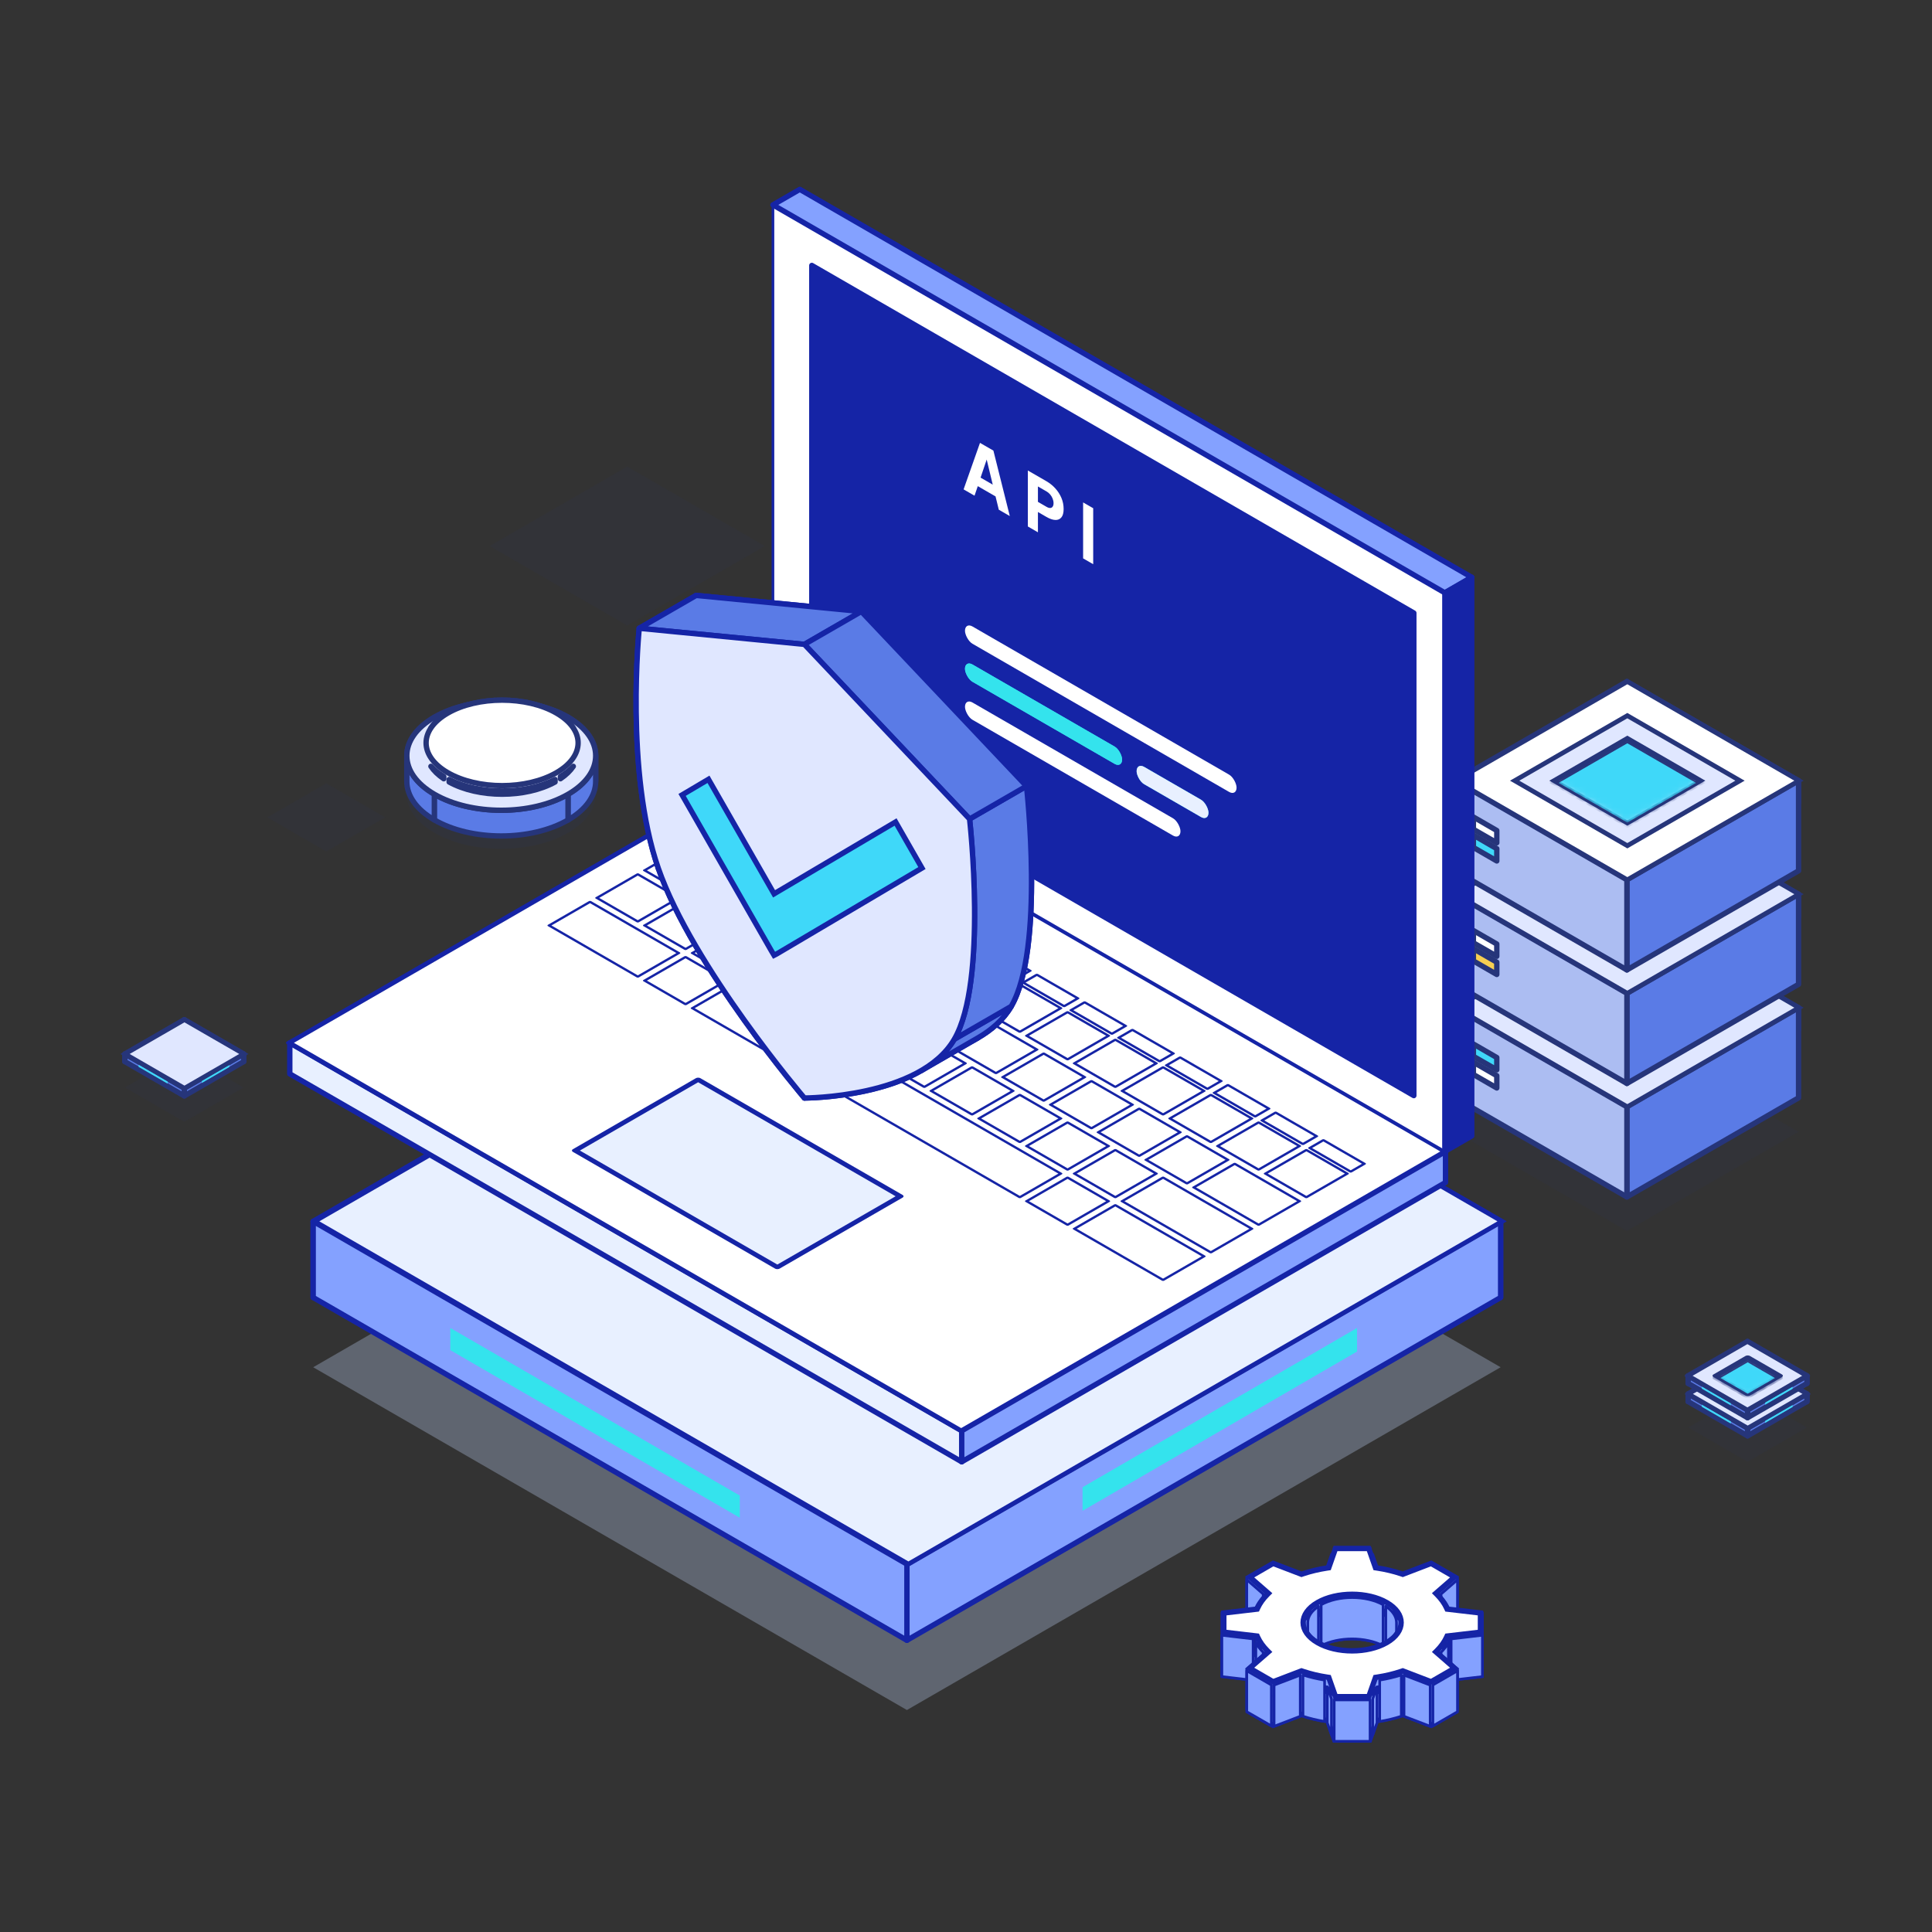 <svg width="360" height="360" viewBox="0 0 360 360" fill="none" xmlns="http://www.w3.org/2000/svg">
<rect x="0" y="0" width="360" height="360" fill="#333333" stroke="none"/>
<path opacity="0.1" d="M110.997 148.004C110.997 150.604 109.28 153.204 105.843 155.188C98.972 159.156 87.831 159.156 80.959 155.188C77.523 153.205 75.806 150.605 75.805 148.006C75.805 145.405 77.523 142.805 80.959 140.821C87.831 136.854 98.972 136.854 105.843 140.821C109.279 142.805 110.997 145.404 110.997 148.004Z" fill="#26357A"/>
<path d="M105.843 133.638C98.972 129.67 87.831 129.67 80.959 133.638V138.427C87.831 134.459 98.972 134.459 105.843 138.427V133.638Z" fill="#5A7BE6" stroke="#26357A" stroke-linejoin="round"/>
<path d="M110.997 140.82C110.997 138.221 109.279 135.621 105.843 133.638V138.427C109.279 140.41 110.997 143.01 110.997 145.609V140.82Z" fill="#5A7BE6" stroke="#26357A" stroke-linejoin="round"/>
<path d="M80.959 133.638C77.523 135.622 75.805 138.222 75.805 140.822L75.805 145.609C75.806 143.01 77.523 140.41 80.959 138.427V133.638Z" fill="#5A7BE6" stroke="#26357A" stroke-linejoin="round"/>
<path d="M105.843 148.005C109.279 146.021 110.997 143.422 110.997 140.822V145.609C110.997 148.21 109.28 150.81 105.843 152.794V148.005Z" fill="#5A7BE6" stroke="#26357A" stroke-linejoin="round"/>
<path d="M75.805 140.823C75.806 143.422 77.524 146.022 80.959 148.005V152.794C77.523 150.81 75.806 148.211 75.805 145.611L75.805 140.823Z" fill="#5A7BE6" stroke="#26357A" stroke-linejoin="round"/>
<path d="M80.959 148.005C87.831 151.972 98.972 151.972 105.843 148.005V152.794C98.972 156.761 87.831 156.761 80.959 152.794V148.005Z" fill="#5A7BE6" stroke="#26357A" stroke-linejoin="round"/>
<path d="M110.997 140.82C110.997 143.42 109.28 146.021 105.843 148.005C98.972 151.972 87.831 151.972 80.959 148.005C77.523 146.021 75.806 143.422 75.805 140.822C75.805 138.222 77.523 135.622 80.959 133.638C87.831 129.67 98.972 129.67 105.843 133.638C109.279 135.621 110.997 138.221 110.997 140.82Z" fill="#E0E7FF" stroke="#26357A"/>
<path d="M93.561 131.057C90.059 131.057 86.534 131.764 83.692 133.199V132.733C86.43 131.227 89.983 130.461 93.561 130.461C97.139 130.461 100.692 131.227 103.429 132.733V133.199C100.588 131.764 97.063 131.057 93.561 131.057Z" fill="#5A7BE6" stroke="#26357A" stroke-linejoin="round"/>
<path d="M106.827 135.653C106.183 134.967 105.381 134.327 104.429 133.751V133.341C105.492 134.057 106.285 134.841 106.827 135.653Z" fill="#5A7BE6" stroke="#26357A" stroke-linejoin="round"/>
<path d="M82.692 133.751C81.74 134.327 80.938 134.967 80.295 135.653C80.836 134.841 81.63 134.057 82.692 133.341V133.751Z" fill="#5A7BE6" stroke="#26357A" stroke-linejoin="round"/>
<path d="M104.429 144.698C105.381 144.122 106.183 143.482 106.827 142.796C106.285 143.608 105.492 144.393 104.429 145.109V144.698Z" fill="#5A7BE6" stroke="#26357A" stroke-linejoin="round"/>
<path d="M82.692 145.109C81.63 144.393 80.836 143.609 80.295 142.797C80.938 143.483 81.74 144.123 82.692 144.698V145.109Z" fill="#5A7BE6" stroke="#26357A" stroke-linejoin="round"/>
<path d="M83.692 145.717V145.251C86.534 146.686 90.059 147.393 93.561 147.393C97.063 147.393 100.588 146.686 103.429 145.251V145.717C100.692 147.223 97.139 147.989 93.561 147.989C89.983 147.989 86.43 147.223 83.692 145.717Z" fill="#5A7BE6" stroke="#26357A" stroke-linejoin="round"/>
<path d="M107.724 138.426C107.724 140.351 106.452 142.379 103.679 143.98C100.91 145.579 97.249 146.393 93.561 146.393C89.873 146.393 86.212 145.579 83.442 143.98C80.671 142.38 79.398 140.352 79.397 138.428C79.397 136.502 80.67 134.474 83.442 132.874C86.212 131.275 89.873 130.461 93.561 130.461C97.249 130.461 100.91 131.275 103.679 132.874C106.451 134.474 107.724 136.501 107.724 138.426Z" fill="white" stroke="#26357A"/>
<path opacity="0.07" d="M303.148 192.436L335.136 210.903L303.148 229.371L271.161 210.903L303.148 192.436Z" fill="#26357A"/>
<path d="M335.136 187.77L303.148 169.302V173.406L335.136 191.873V187.77Z" fill="#5A7BE6" stroke="#26357A" stroke-linejoin="round"/>
<path d="M303.148 169.302L271.161 187.77V191.873L303.148 173.406V169.302Z" fill="#5A7BE6" stroke="#26357A" stroke-linejoin="round"/>
<path d="M303.148 206.237L335.136 187.77V204.564L303.148 223.032V206.237Z" fill="#5A7BE6" stroke="#26357A" stroke-linejoin="round"/>
<path d="M271.161 187.77L303.148 206.237V223.032L271.161 204.564V187.77Z" fill="#ACBDF2" stroke="#26357A" stroke-linejoin="round"/>
<path d="M274.545 194.538L278.905 197.055V199.344L274.545 196.827V194.538Z" fill="#3FD8F9" stroke="#26357A" stroke-linejoin="round"/>
<path d="M274.545 197.922L278.905 200.439V202.727L274.545 200.211V197.922Z" fill="white" stroke="#26357A" stroke-linejoin="round"/>
<rect width="36.935" height="36.935" transform="matrix(0.866 0.5 -0.866 0.5 303.229 169.302)" fill="#E0E7FF" stroke="#26357A"/>
<path d="M335.136 166.619L303.148 148.151V152.255L335.136 170.723V166.619Z" fill="#5A7BE6" stroke="#26357A" stroke-linejoin="round"/>
<path d="M303.148 148.151L271.161 166.619V170.723L303.148 152.255V148.151Z" fill="#5A7BE6" stroke="#26357A" stroke-linejoin="round"/>
<path d="M303.148 185.087L335.136 166.619V183.414L303.148 201.881V185.087Z" fill="#5A7BE6" stroke="#26357A" stroke-linejoin="round"/>
<path d="M271.161 166.619L303.148 185.087V201.881L271.161 183.414V166.619Z" fill="#ACBDF2" stroke="#26357A" stroke-linejoin="round"/>
<path d="M274.545 173.388L278.905 175.904V178.193L274.545 175.676V173.388Z" fill="white" stroke="#26357A" stroke-linejoin="round"/>
<path d="M274.545 176.771L278.905 179.288V181.577L274.545 179.06V176.771Z" fill="#F6CF52" stroke="#26357A" stroke-linejoin="round"/>
<rect width="36.935" height="36.935" transform="matrix(0.866 0.5 -0.866 0.5 303.229 148.151)" fill="#E0E7FF" stroke="#26357A"/>
<path d="M335.136 145.468L303.148 127V131.104L335.136 149.572V145.468Z" fill="#5A7BE6" stroke="#26357A" stroke-linejoin="round"/>
<path d="M303.148 127L271.161 145.468V149.572L303.148 131.104V127Z" fill="#5A7BE6" stroke="#26357A" stroke-linejoin="round"/>
<path d="M303.148 163.936L335.136 145.468V162.262L303.148 180.73V163.936Z" fill="#5A7BE6" stroke="#26357A" stroke-linejoin="round"/>
<path d="M271.161 145.468L303.148 163.936V180.73L271.161 162.262V145.468Z" fill="#ACBDF2" stroke="#26357A" stroke-linejoin="round"/>
<path d="M274.545 152.236L278.905 154.753V157.042L274.545 154.525V152.236Z" fill="white" stroke="#26357A" stroke-linejoin="round"/>
<path d="M274.545 155.62L278.905 158.137V160.426L274.545 157.909V155.62Z" fill="#3FD8F9" stroke="#26357A" stroke-linejoin="round"/>
<rect width="36.935" height="36.935" transform="matrix(0.866 0.5 -0.866 0.5 303.229 127)" fill="white" stroke="#26357A"/>
<rect width="24.243" height="24.243" transform="matrix(0.866 0.5 -0.866 0.5 303.229 133.346)" fill="#E0E7FF" stroke="#26357A"/>
<rect width="15.783" height="15.783" transform="matrix(0.866 0.5 -0.866 0.5 303.229 137.575)" fill="#E0E7FF" stroke="#26357A"/>
<mask id="mask0_196_8921" style="mask-type:alpha" maskUnits="userSpaceOnUse" x="288" y="136" width="30" height="18">
<rect width="15.783" height="15.783" transform="matrix(0.866 0.5 -0.866 0.5 303.229 137.152)" fill="#E0E7FF" stroke="#26357A"/>
</mask>
<g mask="url(#mask0_196_8921)">
<rect width="15.783" height="15.783" transform="matrix(0.866 0.5 -0.866 0.5 303.229 137.998)" fill="#3FD8F9" stroke="#26357A"/>
</g>
<path opacity="0.07" d="M34.341 196.251L45.413 202.644L34.341 209.036L23.268 202.644L34.341 196.251Z" fill="#26357A"/>
<path d="M45.413 196.393L34.341 190V191.421L45.413 197.813V196.393Z" fill="#5A7BE6" stroke="#26357A" stroke-linejoin="round"/>
<path d="M34.341 190L23.268 196.393V197.813L34.341 191.421V190Z" fill="#5A7BE6" stroke="#26357A" stroke-linejoin="round"/>
<path d="M34.341 202.785L45.413 196.393V197.813L34.341 204.206V202.785Z" fill="#5A7BE6" stroke="#26357A" stroke-linejoin="round"/>
<path d="M37.617 201.352L42.735 198.382V198.821L37.617 201.791V201.352Z" fill="#3FD8F9"/>
<path d="M23.268 196.393L34.341 202.785V204.206L23.268 197.813V196.393Z" fill="#5A7BE6" stroke="#26357A" stroke-linejoin="round"/>
<path d="M25.825 198.382L31.224 201.507V201.92L25.825 198.795V198.382Z" fill="#3FD8F9"/>
<rect width="12.785" height="12.785" transform="matrix(0.866 0.5 -0.866 0.5 34.368 190)" fill="#E0E7FF" stroke="#26357A"/>
<path opacity="0.07" d="M325.632 259.596L336.704 265.988L325.632 272.381L314.559 265.988L325.632 259.596Z" fill="#26357A"/>
<path d="M336.704 259.737L325.632 253.345V254.765L336.704 261.158V259.737Z" fill="#5A7BE6" stroke="#26357A" stroke-linejoin="round"/>
<path d="M325.632 253.345L314.559 259.737V261.158L325.632 254.765V253.345Z" fill="#5A7BE6" stroke="#26357A" stroke-linejoin="round"/>
<path d="M325.632 266.13L336.704 259.737V261.158L325.632 267.551V266.13Z" fill="#5A7BE6" stroke="#26357A" stroke-linejoin="round"/>
<path d="M328.907 264.697L334.026 261.727V262.166L328.907 265.136V264.697Z" fill="#3FD8F9"/>
<path d="M314.559 259.737L325.632 266.13V267.551L314.559 261.158V259.737Z" fill="#5A7BE6" stroke="#26357A" stroke-linejoin="round"/>
<path d="M317.116 261.727L322.514 264.852V265.265L317.116 262.14V261.727Z" fill="#3FD8F9"/>
<rect width="12.785" height="12.785" transform="matrix(0.866 0.5 -0.866 0.5 325.659 253.345)" fill="#E0E7FF" stroke="#26357A" stroke-linejoin="round"/>
<path d="M336.703 256.353L325.631 249.961V251.381L336.703 257.774V256.353Z" fill="#5A7BE6" stroke="#26357A" stroke-linejoin="round"/>
<path d="M325.631 249.961L314.559 256.353V257.774L325.631 251.381V249.961Z" fill="#5A7BE6" stroke="#26357A" stroke-linejoin="round"/>
<path d="M325.631 262.746L336.703 256.354V257.774L325.631 264.166V262.746Z" fill="#5A7BE6" stroke="#26357A" stroke-linejoin="round"/>
<path d="M328.906 261.312L334.025 258.342V258.781L328.906 261.751V261.312Z" fill="#3FD8F9"/>
<path d="M314.559 256.354L325.631 262.746V264.166L314.559 257.774V256.354Z" fill="#5A7BE6" stroke="#26357A" stroke-linejoin="round"/>
<path d="M317.116 258.342L322.514 261.467V261.88L317.116 258.755V258.342Z" fill="#3FD8F9"/>
<rect width="12.785" height="12.785" transform="matrix(0.866 0.5 -0.866 0.5 325.601 249.961)" fill="#E0E7FF" stroke="#26357A" stroke-linejoin="round"/>
<rect width="6.861" height="6.861" transform="matrix(0.866 0.5 -0.866 0.5 325.659 252.922)" fill="#E0E7FF" stroke="#26357A" stroke-linejoin="round"/>
<mask id="mask1_196_8921" style="mask-type:alpha" maskUnits="userSpaceOnUse" x="319" y="252" width="14" height="9">
<rect width="6.861" height="6.861" transform="matrix(0.866 0.5 -0.866 0.5 325.659 252.922)" fill="#E0E7FF" stroke="#26357A" stroke-linejoin="round"/>
</mask>
<g mask="url(#mask1_196_8921)">
<rect width="6.861" height="6.861" transform="matrix(0.866 0.5 -0.866 0.5 325.659 253.345)" fill="#3FD8F9" stroke="#26357A" stroke-linejoin="round"/>
</g>
<path opacity="0.1" d="M143.417 128.822L152.029 133.794L143.417 138.766L134.805 133.794L143.417 128.822Z" fill="#26357A"/>
<path d="M152.029 128.933L143.417 123.961V125.066L152.029 130.038V128.933Z" fill="#5A7BE6" stroke="#26357A" stroke-linejoin="round"/>
<path d="M143.417 123.961L134.805 128.933V130.038L143.417 125.066V123.961Z" fill="#5A7BE6" stroke="#26357A" stroke-linejoin="round"/>
<path d="M143.417 133.905L152.029 128.933V130.038L143.417 135.01V133.905Z" fill="#5A7BE6" stroke="#26357A" stroke-linejoin="round"/>
<path d="M145.965 132.79L149.946 130.479V130.821L145.965 133.131V132.79Z" fill="#3FD8F9"/>
<path d="M134.805 128.933L143.417 133.905V135.01L134.805 130.038V128.933Z" fill="#5A7BE6" stroke="#26357A" stroke-linejoin="round"/>
<path d="M136.794 130.479L140.992 132.91V133.232L136.794 130.801V130.479Z" fill="#3FD8F9"/>
<rect width="9.944" height="9.944" transform="matrix(0.866 0.5 -0.866 0.5 143.438 123.961)" fill="#E0E7FF" stroke="#26357A"/>
<path opacity="0.07" d="M116.876 86.941L142.521 101.747L116.876 116.553L91.232 101.747L116.876 86.941Z" fill="#26357A"/>
<path opacity="0.07" d="M60.796 145.961L71.786 152.306L60.796 158.652L49.805 152.306L60.796 145.961Z" fill="#26357A"/>
<path opacity="0.3" d="M168.989 190.892L279.621 254.765L168.989 318.638L58.358 254.765L168.989 190.892Z" fill="#C7D8FF"/>
<path d="M279.62 227.577L168.989 163.704V177.898L279.62 241.771V227.577Z" fill="#84A1FF" stroke="#1524A6" stroke-linejoin="round"/>
<path d="M168.989 163.704L58.358 227.577V241.771L168.989 177.898V163.704Z" fill="#84A1FF" stroke="#1524A6" stroke-linejoin="round"/>
<path d="M168.989 291.45L279.62 227.577V241.771L168.989 305.644V291.45Z" fill="#84A1FF" stroke="#1524A6" stroke-linejoin="round"/>
<path d="M201.718 277.129L252.864 247.45V251.837L201.718 281.516V277.129Z" fill="#34E3ED"/>
<path d="M58.358 227.577L168.989 291.45V305.644L58.358 241.771V227.577Z" fill="#84A1FF" stroke="#1524A6" stroke-linejoin="round"/>
<path d="M83.908 247.45L137.846 278.677V282.806L83.908 251.579V247.45Z" fill="#34E3ED"/>
<rect width="127.746" height="127.746" transform="matrix(0.866 0.5 -0.866 0.5 169.267 163.704)" fill="#E8F0FF" stroke="#1524A6"/>
<path d="M53.998 194.315L179.202 266.602V272.385L53.998 200.098V194.315Z" fill="#E8F0FF" stroke="#1524A6" stroke-linejoin="round"/>
<path d="M179.202 266.604L269.349 214.558V220.341L179.202 272.387V266.604Z" fill="#84A1FF" stroke="#1524A6" stroke-linejoin="round"/>
<rect width="144.573" height="104.093" transform="matrix(0.866 0.5 -0.866 0.5 144.045 142.27)" fill="white" stroke="#1524A6" stroke-linejoin="round"/>
<rect width="43.489" height="26.446" transform="matrix(0.866 0.5 -0.866 0.5 130.089 201.163)" fill="#E8F0FF" stroke="#1524A6" stroke-linejoin="round"/>
<path d="M139.816 150.798L140.033 150.673C139.976 150.64 139.898 150.621 139.816 150.621C139.735 150.621 139.657 150.64 139.6 150.673L139.816 150.798ZM147.443 155.202L147.66 155.327C147.78 155.258 147.78 155.146 147.66 155.077L147.443 155.202ZM137.274 152.266L137.058 152.141C136.938 152.21 136.938 152.322 137.058 152.391L137.274 152.266ZM144.901 156.669L144.685 156.794C144.804 156.863 144.998 156.863 145.118 156.794L144.901 156.669ZM136.638 152.633L136.855 152.508C136.735 152.438 136.541 152.438 136.422 152.508L136.638 152.633ZM144.265 157.036L144.482 157.161C144.539 157.128 144.571 157.083 144.571 157.036C144.571 156.989 144.539 156.944 144.482 156.911L144.265 157.036ZM129.011 157.036L128.795 156.911C128.675 156.98 128.675 157.092 128.795 157.161L129.011 157.036ZM136.638 161.439L136.422 161.564C136.479 161.598 136.557 161.616 136.638 161.616C136.719 161.616 136.797 161.598 136.855 161.564L136.638 161.439ZM139.6 150.923L147.227 155.327L147.66 155.077L140.033 150.673L139.6 150.923ZM137.491 152.391L140.033 150.923L139.6 150.673L137.058 152.141L137.491 152.391ZM145.118 156.544L137.491 152.141L137.058 152.391L144.685 156.794L145.118 156.544ZM147.227 155.077L144.685 156.544L145.118 156.794L147.66 155.327L147.227 155.077ZM136.422 152.758L144.049 157.161L144.482 156.911L136.855 152.508L136.422 152.758ZM129.228 157.161L136.855 152.758L136.422 152.508L128.795 156.911L129.228 157.161ZM136.855 161.314L129.228 156.911L128.795 157.161L136.422 161.564L136.855 161.314ZM144.049 156.911L136.422 161.314L136.855 161.564L144.482 157.161L144.049 156.911Z" fill="#1524A6"/>
<path d="M148.715 155.936L148.931 155.811C148.874 155.778 148.796 155.759 148.715 155.759C148.633 155.759 148.556 155.778 148.498 155.811L148.715 155.936ZM156.342 160.339L156.558 160.464C156.616 160.431 156.648 160.386 156.648 160.339C156.648 160.292 156.616 160.247 156.558 160.214L156.342 160.339ZM146.172 157.404L145.956 157.279C145.836 157.348 145.836 157.46 145.956 157.529L146.172 157.404ZM153.799 161.807L153.583 161.932C153.702 162.001 153.896 162.001 154.016 161.932L153.799 161.807ZM145.536 157.77L145.753 157.645C145.695 157.612 145.617 157.593 145.536 157.593C145.455 157.593 145.377 157.612 145.32 157.645L145.536 157.77ZM153.163 162.174L153.38 162.299C153.499 162.23 153.499 162.118 153.38 162.049L153.163 162.174ZM137.909 162.174L137.693 162.049C137.573 162.118 137.573 162.23 137.693 162.299L137.909 162.174ZM145.536 166.577L145.32 166.702C145.439 166.771 145.633 166.771 145.753 166.702L145.536 166.577ZM148.498 156.061L156.125 160.464L156.558 160.214L148.931 155.811L148.498 156.061ZM146.389 157.529L148.931 156.061L148.498 155.811L145.956 157.279L146.389 157.529ZM154.016 161.682L146.389 157.279L145.956 157.529L153.583 161.932L154.016 161.682ZM156.125 160.214L153.583 161.682L154.016 161.932L156.558 160.464L156.125 160.214ZM145.32 157.895L152.947 162.299L153.38 162.049L145.753 157.645L145.32 157.895ZM138.126 162.299L145.753 157.895L145.32 157.645L137.693 162.049L138.126 162.299ZM145.753 166.452L138.126 162.049L137.693 162.299L145.32 166.702L145.753 166.452ZM152.947 162.049L145.32 166.452L145.753 166.702L153.38 162.299L152.947 162.049Z" fill="#1524A6"/>
<path d="M157.612 161.074L157.829 160.949C157.771 160.916 157.694 160.897 157.612 160.897C157.531 160.897 157.453 160.916 157.396 160.949L157.612 161.074ZM165.239 165.478L165.456 165.603C165.575 165.534 165.575 165.422 165.456 165.353L165.239 165.478ZM155.07 162.542L154.853 162.417C154.734 162.486 154.734 162.598 154.853 162.667L155.07 162.542ZM162.697 166.946L162.48 167.071C162.538 167.104 162.616 167.122 162.697 167.122C162.778 167.122 162.856 167.104 162.913 167.071L162.697 166.946ZM154.434 162.909L154.651 162.784C154.593 162.751 154.515 162.733 154.434 162.733C154.353 162.733 154.275 162.751 154.218 162.784L154.434 162.909ZM162.061 167.313L162.278 167.438C162.335 167.405 162.367 167.36 162.367 167.313C162.367 167.266 162.335 167.221 162.278 167.188L162.061 167.313ZM146.807 167.313L146.591 167.188C146.471 167.257 146.471 167.369 146.591 167.438L146.807 167.313ZM154.434 171.716L154.218 171.841C154.337 171.91 154.531 171.91 154.651 171.841L154.434 171.716ZM157.396 161.199L165.023 165.603L165.456 165.353L157.829 160.949L157.396 161.199ZM155.286 162.667L157.829 161.199L157.396 160.949L154.853 162.417L155.286 162.667ZM162.913 166.821L155.286 162.417L154.853 162.667L162.48 167.071L162.913 166.821ZM165.023 165.353L162.48 166.821L162.913 167.071L165.456 165.603L165.023 165.353ZM154.218 163.034L161.845 167.438L162.278 167.188L154.651 162.784L154.218 163.034ZM147.024 167.438L154.651 163.034L154.218 162.784L146.591 167.188L147.024 167.438ZM154.651 171.591L147.024 167.188L146.591 167.438L154.218 171.841L154.651 171.591ZM161.845 167.188L154.218 171.591L154.651 171.841L162.278 167.438L161.845 167.188Z" fill="#1524A6"/>
<path d="M166.511 166.211L166.727 166.086C166.608 166.017 166.414 166.017 166.294 166.086L166.511 166.211ZM174.138 170.615L174.354 170.74C174.474 170.671 174.474 170.559 174.354 170.49L174.138 170.615ZM163.968 167.679L163.752 167.554C163.694 167.587 163.662 167.632 163.662 167.679C163.662 167.726 163.694 167.771 163.752 167.804L163.968 167.679ZM171.595 172.082L171.379 172.207C171.436 172.241 171.514 172.259 171.595 172.259C171.677 172.259 171.754 172.241 171.812 172.207L171.595 172.082ZM163.333 168.045L163.549 167.92C163.492 167.887 163.414 167.869 163.333 167.869C163.252 167.869 163.174 167.887 163.116 167.92L163.333 168.045ZM170.96 172.449L171.176 172.574C171.234 172.541 171.266 172.496 171.266 172.449C171.266 172.402 171.234 172.357 171.176 172.324L170.96 172.449ZM155.706 172.449L155.489 172.324C155.432 172.357 155.4 172.402 155.4 172.449C155.4 172.496 155.432 172.541 155.489 172.574L155.706 172.449ZM163.333 176.852L163.116 176.977C163.236 177.046 163.43 177.046 163.549 176.977L163.333 176.852ZM166.294 166.336L173.921 170.74L174.354 170.49L166.727 166.086L166.294 166.336ZM164.185 167.804L166.727 166.336L166.294 166.086L163.752 167.554L164.185 167.804ZM171.812 171.957L164.185 167.554L163.752 167.804L171.379 172.207L171.812 171.957ZM173.921 170.49L171.379 171.957L171.812 172.207L174.354 170.74L173.921 170.49ZM163.116 168.17L170.743 172.574L171.176 172.324L163.549 167.92L163.116 168.17ZM155.922 172.574L163.549 168.17L163.116 167.92L155.489 172.324L155.922 172.574ZM163.549 176.727L155.922 172.324L155.489 172.574L163.116 176.977L163.549 176.727ZM170.743 172.324L163.116 176.727L163.549 176.977L171.176 172.574L170.743 172.324Z" fill="#1524A6"/>
<path d="M175.409 171.349L175.625 171.224C175.506 171.155 175.312 171.155 175.192 171.224L175.409 171.349ZM183.036 175.752L183.252 175.877C183.31 175.844 183.342 175.799 183.342 175.752C183.342 175.705 183.31 175.661 183.252 175.627L183.036 175.752ZM172.866 172.817L172.65 172.692C172.592 172.725 172.56 172.77 172.56 172.817C172.56 172.864 172.592 172.909 172.65 172.942L172.866 172.817ZM180.493 177.22L180.277 177.345C180.396 177.414 180.59 177.414 180.71 177.345L180.493 177.22ZM172.231 173.183L172.447 173.058C172.328 172.989 172.134 172.989 172.014 173.058L172.231 173.183ZM179.858 177.587L180.074 177.712C180.132 177.679 180.164 177.634 180.164 177.587C180.164 177.54 180.132 177.495 180.074 177.462L179.858 177.587ZM164.604 177.587L164.387 177.462C164.33 177.495 164.297 177.54 164.297 177.587C164.297 177.634 164.33 177.679 164.387 177.712L164.604 177.587ZM172.231 181.99L172.014 182.115C172.134 182.184 172.328 182.184 172.447 182.115L172.231 181.99ZM175.192 171.474L182.819 175.877L183.252 175.627L175.625 171.224L175.192 171.474ZM173.083 172.942L175.625 171.474L175.192 171.224L172.65 172.692L173.083 172.942ZM180.71 177.095L173.083 172.692L172.65 172.942L180.277 177.345L180.71 177.095ZM182.819 175.627L180.277 177.095L180.71 177.345L183.252 175.877L182.819 175.627ZM172.014 173.308L179.641 177.712L180.074 177.462L172.447 173.058L172.014 173.308ZM164.82 177.712L172.447 173.308L172.014 173.058L164.387 177.462L164.82 177.712ZM172.447 181.865L164.82 177.462L164.387 177.712L172.014 182.115L172.447 181.865ZM179.641 177.462L172.014 181.865L172.447 182.115L180.074 177.712L179.641 177.462Z" fill="#1524A6"/>
<path d="M184.307 176.485L184.523 176.36C184.466 176.327 184.388 176.309 184.307 176.309C184.226 176.309 184.148 176.327 184.09 176.36L184.307 176.485ZM191.934 180.889L192.15 181.014C192.27 180.945 192.27 180.833 192.15 180.764L191.934 180.889ZM181.765 177.953L181.548 177.828C181.428 177.897 181.428 178.009 181.548 178.078L181.765 177.953ZM189.392 182.357L189.175 182.482C189.295 182.551 189.489 182.551 189.608 182.482L189.392 182.357ZM181.129 178.321L181.345 178.196C181.288 178.162 181.21 178.144 181.129 178.144C181.047 178.144 180.969 178.162 180.912 178.196L181.129 178.321ZM188.756 182.724L188.972 182.849C189.092 182.78 189.092 182.668 188.972 182.599L188.756 182.724ZM173.502 182.724L173.285 182.599C173.165 182.668 173.165 182.78 173.285 182.849L173.502 182.724ZM181.129 187.127L180.912 187.252C181.032 187.322 181.225 187.322 181.345 187.252L181.129 187.127ZM184.09 176.61L191.717 181.014L192.15 180.764L184.523 176.36L184.09 176.61ZM181.981 178.078L184.523 176.61L184.09 176.36L181.548 177.828L181.981 178.078ZM189.608 182.232L181.981 177.828L181.548 178.078L189.175 182.482L189.608 182.232ZM191.717 180.764L189.175 182.232L189.608 182.482L192.15 181.014L191.717 180.764ZM180.912 178.446L188.539 182.849L188.972 182.599L181.345 178.196L180.912 178.446ZM173.718 182.849L181.345 178.446L180.912 178.196L173.285 182.599L173.718 182.849ZM181.345 187.002L173.718 182.599L173.285 182.849L180.912 187.252L181.345 187.002ZM188.539 182.599L180.912 187.002L181.345 187.252L188.972 182.849L188.539 182.599Z" fill="#1524A6"/>
<path d="M193.205 181.622L193.421 181.497C193.364 181.464 193.286 181.446 193.205 181.446C193.124 181.446 193.046 181.464 192.988 181.497L193.205 181.622ZM200.832 186.026L201.048 186.151C201.168 186.082 201.168 185.97 201.048 185.901L200.832 186.026ZM190.663 183.09L190.446 182.965C190.327 183.034 190.327 183.146 190.446 183.215L190.663 183.09ZM198.29 187.494L198.073 187.619C198.131 187.652 198.208 187.67 198.29 187.67C198.371 187.67 198.449 187.652 198.506 187.619L198.29 187.494ZM190.027 183.457L190.243 183.332C190.124 183.263 189.93 183.263 189.81 183.332L190.027 183.457ZM197.654 187.86L197.87 187.985C197.99 187.916 197.99 187.804 197.87 187.735L197.654 187.86ZM182.4 187.86L182.183 187.735C182.126 187.768 182.093 187.813 182.093 187.86C182.093 187.907 182.126 187.952 182.183 187.985L182.4 187.86ZM190.027 192.264L189.81 192.389C189.868 192.422 189.945 192.44 190.027 192.44C190.108 192.44 190.186 192.422 190.243 192.389L190.027 192.264ZM192.988 181.747L200.615 186.151L201.048 185.901L193.421 181.497L192.988 181.747ZM190.879 183.215L193.421 181.747L192.988 181.497L190.446 182.965L190.879 183.215ZM198.506 187.369L190.879 182.965L190.446 183.215L198.073 187.619L198.506 187.369ZM200.615 185.901L198.073 187.369L198.506 187.619L201.048 186.151L200.615 185.901ZM189.81 183.582L197.437 187.985L197.87 187.735L190.243 183.332L189.81 183.582ZM182.616 187.985L190.243 183.582L189.81 183.332L182.183 187.735L182.616 187.985ZM190.243 192.139L182.616 187.735L182.183 187.985L189.81 192.389L190.243 192.139ZM197.437 187.735L189.81 192.139L190.243 192.389L197.87 187.985L197.437 187.735Z" fill="#1524A6"/>
<path d="M202.104 186.76L202.32 186.635C202.263 186.602 202.185 186.583 202.104 186.583C202.022 186.583 201.944 186.602 201.887 186.635L202.104 186.76ZM209.731 191.163L209.947 191.288C210.067 191.219 210.067 191.107 209.947 191.038L209.731 191.163ZM199.561 188.228L199.345 188.103C199.225 188.172 199.225 188.284 199.345 188.353L199.561 188.228ZM207.188 192.631L206.972 192.756C207.029 192.789 207.107 192.808 207.188 192.808C207.269 192.808 207.347 192.789 207.405 192.756L207.188 192.631ZM198.925 188.595L199.142 188.47C199.084 188.437 199.007 188.418 198.925 188.418C198.844 188.418 198.766 188.437 198.709 188.47L198.925 188.595ZM206.552 192.998L206.769 193.123C206.826 193.09 206.859 193.045 206.859 192.998C206.859 192.952 206.826 192.907 206.769 192.873L206.552 192.998ZM191.298 192.998L191.082 192.873C190.962 192.942 190.962 193.054 191.082 193.123L191.298 192.998ZM198.925 197.402L198.709 197.527C198.828 197.596 199.022 197.596 199.142 197.527L198.925 197.402ZM201.887 186.885L209.514 191.288L209.947 191.038L202.32 186.635L201.887 186.885ZM199.778 188.353L202.32 186.885L201.887 186.635L199.345 188.103L199.778 188.353ZM207.405 192.506L199.778 188.103L199.345 188.353L206.972 192.756L207.405 192.506ZM209.514 191.038L206.972 192.506L207.405 192.756L209.947 191.288L209.514 191.038ZM198.709 188.72L206.336 193.123L206.769 192.873L199.142 188.47L198.709 188.72ZM191.515 193.123L199.142 188.72L198.709 188.47L191.082 192.873L191.515 193.123ZM199.142 197.277L191.515 192.873L191.082 193.123L198.709 197.527L199.142 197.277ZM206.336 192.873L198.709 197.277L199.142 197.527L206.769 193.123L206.336 192.873Z" fill="#1524A6"/>
<path d="M211.002 191.897L211.218 191.772C211.161 191.739 211.083 191.72 211.002 191.72C210.921 191.72 210.843 191.739 210.785 191.772L211.002 191.897ZM218.629 196.3L218.845 196.425C218.965 196.356 218.965 196.244 218.845 196.175L218.629 196.3ZM208.459 193.365L208.243 193.24C208.186 193.273 208.153 193.318 208.153 193.365C208.153 193.412 208.186 193.457 208.243 193.49L208.459 193.365ZM216.087 197.768L215.87 197.893C215.99 197.962 216.183 197.962 216.303 197.893L216.087 197.768ZM207.823 193.731L208.04 193.606C207.92 193.537 207.727 193.537 207.607 193.606L207.823 193.731ZM215.451 198.135L215.667 198.26C215.724 198.226 215.757 198.182 215.757 198.135C215.757 198.088 215.724 198.043 215.667 198.01L215.451 198.135ZM200.196 198.135L199.98 198.01C199.923 198.043 199.89 198.088 199.89 198.135C199.89 198.182 199.923 198.226 199.98 198.26L200.196 198.135ZM207.823 202.538L207.607 202.663C207.727 202.732 207.92 202.732 208.04 202.663L207.823 202.538ZM210.785 192.022L218.412 196.425L218.845 196.175L211.218 191.772L210.785 192.022ZM208.676 193.49L211.218 192.022L210.785 191.772L208.243 193.24L208.676 193.49ZM216.303 197.643L208.676 193.24L208.243 193.49L215.87 197.893L216.303 197.643ZM218.412 196.175L215.87 197.643L216.303 197.893L218.845 196.425L218.412 196.175ZM207.607 193.856L215.234 198.26L215.667 198.01L208.04 193.606L207.607 193.856ZM200.413 198.26L208.04 193.856L207.607 193.606L199.98 198.01L200.413 198.26ZM208.04 202.413L200.413 198.01L199.98 198.26L207.607 202.663L208.04 202.413ZM215.234 198.01L207.607 202.413L208.04 202.663L215.667 198.26L215.234 198.01Z" fill="#1524A6"/>
<path d="M219.9 197.034L220.116 196.909C219.997 196.84 219.803 196.84 219.683 196.909L219.9 197.034ZM227.527 201.438L227.743 201.563C227.801 201.529 227.833 201.485 227.833 201.438C227.833 201.391 227.801 201.346 227.743 201.313L227.527 201.438ZM217.357 198.502L217.141 198.377C217.021 198.446 217.021 198.558 217.141 198.627L217.357 198.502ZM224.984 202.905L224.768 203.03C224.825 203.064 224.903 203.082 224.984 203.082C225.066 203.082 225.143 203.064 225.201 203.03L224.984 202.905ZM216.722 198.869L216.938 198.744C216.818 198.675 216.625 198.675 216.505 198.744L216.722 198.869ZM224.349 203.273L224.565 203.398C224.622 203.365 224.655 203.32 224.655 203.273C224.655 203.226 224.622 203.181 224.565 203.148L224.349 203.273ZM209.095 203.273L208.878 203.148C208.758 203.217 208.758 203.329 208.878 203.398L209.095 203.273ZM216.722 207.676L216.505 207.801C216.625 207.87 216.818 207.87 216.938 207.801L216.722 207.676ZM219.683 197.159L227.31 201.563L227.743 201.313L220.116 196.909L219.683 197.159ZM217.574 198.627L220.116 197.159L219.683 196.909L217.141 198.377L217.574 198.627ZM225.201 202.78L217.574 198.377L217.141 198.627L224.768 203.03L225.201 202.78ZM227.31 201.313L224.768 202.78L225.201 203.03L227.743 201.563L227.31 201.313ZM216.505 198.994L224.132 203.398L224.565 203.148L216.938 198.744L216.505 198.994ZM209.311 203.398L216.938 198.994L216.505 198.744L208.878 203.148L209.311 203.398ZM216.938 207.551L209.311 203.148L208.878 203.398L216.505 207.801L216.938 207.551ZM224.132 203.148L216.505 207.551L216.938 207.801L224.565 203.398L224.132 203.148Z" fill="#1524A6"/>
<path d="M228.798 202.173L229.015 202.048C228.957 202.015 228.879 201.996 228.798 201.996C228.717 201.996 228.639 202.015 228.582 202.048L228.798 202.173ZM236.425 206.576L236.642 206.701C236.761 206.632 236.761 206.52 236.642 206.451L236.425 206.576ZM226.256 203.641L226.039 203.516C225.92 203.585 225.92 203.697 226.039 203.766L226.256 203.641ZM233.883 208.044L233.666 208.169C233.724 208.202 233.802 208.221 233.883 208.221C233.964 208.221 234.042 208.202 234.099 208.169L233.883 208.044ZM225.62 204.008L225.836 203.883C225.779 203.85 225.701 203.831 225.62 203.831C225.539 203.831 225.461 203.85 225.403 203.883L225.62 204.008ZM233.247 208.411L233.463 208.536C233.521 208.503 233.553 208.458 233.553 208.411C233.553 208.364 233.521 208.319 233.463 208.286L233.247 208.411ZM217.993 208.411L217.776 208.286C217.657 208.355 217.657 208.467 217.776 208.536L217.993 208.411ZM225.62 212.815L225.403 212.94C225.523 213.009 225.717 213.009 225.836 212.94L225.62 212.815ZM228.582 202.298L236.209 206.701L236.642 206.451L229.015 202.048L228.582 202.298ZM226.472 203.766L229.015 202.298L228.582 202.048L226.039 203.516L226.472 203.766ZM234.099 207.919L226.472 203.516L226.039 203.766L233.666 208.169L234.099 207.919ZM236.209 206.451L233.666 207.919L234.099 208.169L236.642 206.701L236.209 206.451ZM225.403 204.133L233.03 208.536L233.463 208.286L225.836 203.883L225.403 204.133ZM218.209 208.536L225.836 204.133L225.403 203.883L217.776 208.286L218.209 208.536ZM225.836 212.69L218.209 208.286L217.776 208.536L225.403 212.94L225.836 212.69ZM233.03 208.286L225.403 212.69L225.836 212.94L233.463 208.536L233.03 208.286Z" fill="#1524A6"/>
<path d="M237.696 207.309L237.913 207.184C237.793 207.115 237.599 207.115 237.48 207.184L237.696 207.309ZM245.323 211.712L245.54 211.837C245.597 211.804 245.629 211.759 245.629 211.712C245.629 211.665 245.597 211.62 245.54 211.587L245.323 211.712ZM235.154 208.777L234.937 208.652C234.818 208.721 234.818 208.833 234.937 208.902L235.154 208.777ZM242.781 213.18L242.564 213.305C242.684 213.374 242.878 213.374 242.997 213.305L242.781 213.18ZM234.518 209.143L234.734 209.018C234.677 208.985 234.599 208.966 234.518 208.966C234.437 208.966 234.359 208.985 234.301 209.018L234.518 209.143ZM242.145 213.547L242.361 213.672C242.419 213.639 242.451 213.594 242.451 213.547C242.451 213.5 242.419 213.455 242.361 213.422L242.145 213.547ZM226.891 213.547L226.674 213.422C226.555 213.491 226.555 213.603 226.674 213.672L226.891 213.547ZM234.518 217.95L234.301 218.075C234.421 218.144 234.615 218.144 234.734 218.075L234.518 217.95ZM237.48 207.434L245.107 211.837L245.54 211.587L237.913 207.184L237.48 207.434ZM235.37 208.902L237.913 207.434L237.48 207.184L234.937 208.652L235.37 208.902ZM242.997 213.055L235.37 208.652L234.937 208.902L242.564 213.305L242.997 213.055ZM245.107 211.587L242.564 213.055L242.997 213.305L245.54 211.837L245.107 211.587ZM234.301 209.268L241.928 213.672L242.361 213.422L234.734 209.018L234.301 209.268ZM227.107 213.672L234.734 209.268L234.301 209.018L226.674 213.422L227.107 213.672ZM234.734 217.825L227.107 213.422L226.674 213.672L234.301 218.075L234.734 217.825ZM241.928 213.422L234.301 217.825L234.734 218.075L242.361 213.672L241.928 213.422Z" fill="#1524A6"/>
<path d="M246.594 212.447L246.811 212.322C246.753 212.289 246.675 212.27 246.594 212.27C246.513 212.27 246.435 212.289 246.378 212.322L246.594 212.447ZM254.221 216.851L254.438 216.976C254.495 216.943 254.527 216.898 254.527 216.851C254.527 216.804 254.495 216.759 254.438 216.726L254.221 216.851ZM244.052 213.915L243.835 213.79C243.778 213.823 243.746 213.868 243.746 213.915C243.746 213.962 243.778 214.007 243.835 214.04L244.052 213.915ZM251.679 218.319L251.462 218.444C251.582 218.513 251.776 218.513 251.895 218.444L251.679 218.319ZM243.416 214.282L243.633 214.157C243.575 214.124 243.497 214.106 243.416 214.106C243.335 214.106 243.257 214.124 243.2 214.157L243.416 214.282ZM251.043 218.686L251.26 218.811C251.379 218.742 251.379 218.63 251.26 218.561L251.043 218.686ZM235.789 218.686L235.573 218.561C235.453 218.63 235.453 218.742 235.573 218.811L235.789 218.686ZM243.416 223.089L243.2 223.214C243.319 223.283 243.513 223.283 243.633 223.214L243.416 223.089ZM246.378 212.572L254.005 216.976L254.438 216.726L246.811 212.322L246.378 212.572ZM244.268 214.04L246.811 212.572L246.378 212.322L243.835 213.79L244.268 214.04ZM251.895 218.194L244.268 213.79L243.835 214.04L251.462 218.444L251.895 218.194ZM254.005 216.726L251.462 218.194L251.895 218.444L254.438 216.976L254.005 216.726ZM243.2 214.407L250.827 218.811L251.26 218.561L243.633 214.157L243.2 214.407ZM236.006 218.811L243.633 214.407L243.2 214.157L235.573 218.561L236.006 218.811ZM243.633 222.964L236.006 218.561L235.573 218.811L243.2 223.214L243.633 222.964ZM250.827 218.561L243.2 222.964L243.633 223.214L251.26 218.811L250.827 218.561Z" fill="#1524A6"/>
<rect width="13.944" height="8.807" transform="matrix(0.866 0.5 -0.866 0.5 127.74 157.771)" stroke="#1524A6" stroke-width="0.5" stroke-linejoin="round"/>
<rect width="8.807" height="8.807" transform="matrix(0.866 0.5 -0.866 0.5 141.087 165.478)" stroke="#1524A6" stroke-width="0.5" stroke-linejoin="round"/>
<rect width="8.807" height="8.807" transform="matrix(0.866 0.5 -0.866 0.5 149.985 170.614)" stroke="#1524A6" stroke-width="0.5" stroke-linejoin="round"/>
<rect width="8.807" height="8.807" transform="matrix(0.866 0.5 -0.866 0.5 158.884 175.751)" stroke="#1524A6" stroke-width="0.5" stroke-linejoin="round"/>
<rect width="8.807" height="8.807" transform="matrix(0.866 0.5 -0.866 0.5 167.782 180.889)" stroke="#1524A6" stroke-width="0.5" stroke-linejoin="round"/>
<rect width="8.807" height="8.807" transform="matrix(0.866 0.5 -0.866 0.5 176.679 186.025)" stroke="#1524A6" stroke-width="0.5" stroke-linejoin="round"/>
<rect width="8.807" height="8.807" transform="matrix(0.866 0.5 -0.866 0.5 185.578 191.164)" stroke="#1524A6" stroke-width="0.5" stroke-linejoin="round"/>
<rect width="8.807" height="8.807" transform="matrix(0.866 0.5 -0.866 0.5 194.476 196.302)" stroke="#1524A6" stroke-width="0.5" stroke-linejoin="round"/>
<rect width="8.807" height="8.807" transform="matrix(0.866 0.5 -0.866 0.5 203.375 201.438)" stroke="#1524A6" stroke-width="0.5" stroke-linejoin="round"/>
<rect width="8.807" height="8.807" transform="matrix(0.866 0.5 -0.866 0.5 212.273 206.576)" stroke="#1524A6" stroke-width="0.5" stroke-linejoin="round"/>
<rect width="8.807" height="8.807" transform="matrix(0.866 0.5 -0.866 0.5 221.171 211.714)" stroke="#1524A6" stroke-width="0.5" stroke-linejoin="round"/>
<rect width="13.944" height="8.807" transform="matrix(0.866 0.5 -0.866 0.5 230.069 216.851)" stroke="#1524A6" stroke-width="0.5" stroke-linejoin="round"/>
<rect width="8.807" height="8.807" transform="matrix(0.866 0.5 -0.866 0.5 118.842 162.907)" stroke="#1524A6" stroke-width="0.5" stroke-linejoin="round"/>
<rect width="8.807" height="8.807" transform="matrix(0.866 0.5 -0.866 0.5 127.74 168.045)" stroke="#1524A6" stroke-width="0.5" stroke-linejoin="round"/>
<rect width="8.807" height="8.807" transform="matrix(0.866 0.5 -0.866 0.5 136.638 173.182)" stroke="#1524A6" stroke-width="0.5" stroke-linejoin="round"/>
<rect width="8.807" height="8.807" transform="matrix(0.866 0.5 -0.866 0.5 145.536 178.319)" stroke="#1524A6" stroke-width="0.5" stroke-linejoin="round"/>
<rect width="8.807" height="8.807" transform="matrix(0.866 0.5 -0.866 0.5 154.434 183.457)" stroke="#1524A6" stroke-width="0.5" stroke-linejoin="round"/>
<rect width="8.807" height="8.807" transform="matrix(0.866 0.5 -0.866 0.5 163.333 188.594)" stroke="#1524A6" stroke-width="0.5" stroke-linejoin="round"/>
<rect width="8.807" height="8.807" transform="matrix(0.866 0.5 -0.866 0.5 172.231 193.731)" stroke="#1524A6" stroke-width="0.5" stroke-linejoin="round"/>
<rect width="8.807" height="8.807" transform="matrix(0.866 0.5 -0.866 0.5 181.129 198.869)" stroke="#1524A6" stroke-width="0.5" stroke-linejoin="round"/>
<rect width="8.807" height="8.807" transform="matrix(0.866 0.5 -0.866 0.5 190.027 204.007)" stroke="#1524A6" stroke-width="0.5" stroke-linejoin="round"/>
<rect width="8.807" height="8.807" transform="matrix(0.866 0.5 -0.866 0.5 198.925 209.145)" stroke="#1524A6" stroke-width="0.5" stroke-linejoin="round"/>
<rect width="8.807" height="8.807" transform="matrix(0.866 0.5 -0.866 0.5 207.824 214.281)" stroke="#1524A6" stroke-width="0.5" stroke-linejoin="round"/>
<rect width="19.082" height="8.807" transform="matrix(0.866 0.5 -0.866 0.5 216.721 219.419)" stroke="#1524A6" stroke-width="0.5" stroke-linejoin="round"/>
<rect width="19.082" height="8.807" transform="matrix(0.866 0.5 -0.866 0.5 109.943 168.045)" stroke="#1524A6" stroke-width="0.5" stroke-linejoin="round"/>
<rect width="8.807" height="8.807" transform="matrix(0.866 0.5 -0.866 0.5 127.74 178.32)" stroke="#1524A6" stroke-width="0.5" stroke-linejoin="round"/>
<rect width="70.455" height="8.807" transform="matrix(0.866 0.5 -0.866 0.5 136.638 183.457)" stroke="#1524A6" stroke-width="0.5" stroke-linejoin="round"/>
<rect width="8.807" height="8.807" transform="matrix(0.866 0.5 -0.866 0.5 198.925 219.419)" stroke="#1524A6" stroke-width="0.5" stroke-linejoin="round"/>
<rect width="19.082" height="8.807" transform="matrix(0.866 0.5 -0.866 0.5 207.823 224.557)" stroke="#1524A6" stroke-width="0.5" stroke-linejoin="round"/>
<path d="M144.025 38.176L269.229 110.462V214.555L144.025 142.269L144.025 38.176Z" fill="white" stroke="#1524A6" stroke-width="0.5" stroke-linejoin="round"/>
<path d="M151.272 49.46L263.445 114.223V204.148L151.272 139.385L151.272 49.46Z" fill="#1524A6" stroke="#1524A6" stroke-linejoin="round"/>
<rect width="58.435" height="3.22" rx="1.61" transform="matrix(0.866 0.5 -2.20305e-08 1 179.811 115.929)" fill="white"/>
<rect width="46.366" height="3.22" rx="1.61" transform="matrix(0.866 0.5 -2.20305e-08 1 179.811 130.096)" fill="white"/>
<rect width="33.804" height="3.22" rx="1.61" transform="matrix(0.866 0.5 -2.20305e-08 1 179.811 123.014)" fill="#34E3ED"/>
<rect width="33.804" height="3.22" rx="1.61" transform="matrix(0.866 0.5 -2.20305e-08 1 179.811 123.014)" fill="#34E3ED"/>
<rect width="15.46" height="3.22" rx="1.61" transform="matrix(0.866 0.5 -2.20305e-08 1 211.794 142.092)" fill="#34E3ED"/>
<rect width="15.46" height="3.22" rx="1.61" transform="matrix(0.866 0.5 -2.20305e-08 1 211.794 142.092)" fill="#E8F0FF"/>
<path d="M179.552 91.188L182.607 82.522L185.105 83.964L188.16 96.158L186.111 94.975L185.505 92.497L182.195 90.586L181.589 92.364L179.552 91.188ZM182.716 88.997L184.984 90.306L183.601 84.58L184.111 84.874L182.716 88.997ZM191.524 98.1L191.524 87.67L194.991 89.672C195.614 90.032 196.163 90.475 196.64 91.002C197.125 91.534 197.505 92.127 197.78 92.78C198.055 93.434 198.192 94.124 198.192 94.852C198.192 95.562 198.051 96.082 197.768 96.413C197.493 96.749 197.113 96.908 196.628 96.889C196.151 96.866 195.606 96.677 194.991 96.322L193.403 95.405L193.403 99.185L191.524 98.1ZM193.403 93.515L195.003 94.439C195.27 94.593 195.5 94.666 195.694 94.656C195.888 94.647 196.038 94.565 196.143 94.411C196.256 94.262 196.313 94.047 196.313 93.767C196.313 93.478 196.256 93.193 196.143 92.913C196.038 92.638 195.888 92.384 195.694 92.15C195.5 91.917 195.27 91.723 195.003 91.569L193.403 90.645L193.403 93.515ZM201.822 104.046L201.822 93.616L203.702 94.701L203.702 105.131L201.822 104.046Z" fill="white"/>
<path d="M274.237 107.572L149.033 35.285L144.025 38.177L269.229 110.463L274.237 107.572Z" fill="#84A1FF" stroke="#1524A6" stroke-linejoin="round"/>
<path d="M274.237 211.661V107.568L269.229 110.46V214.553L274.237 211.661Z" fill="#1524A6" stroke="#1524A6" stroke-linejoin="round"/>
<path d="M160.497 113.944L191.272 146.484C191.272 146.484 194.703 176.717 188.429 187.518C186.988 189.999 184.77 191.918 182.2 193.403C173.407 198.482 160.497 198.473 160.497 198.473C160.497 198.473 139.648 174.003 133.276 155.675C127.002 137.63 129.722 110.948 129.722 110.948L160.497 113.944Z" fill="#5A7BE6" stroke="#1524A6" stroke-linejoin="round"/>
<path d="M122.669 161.798C129.042 180.127 149.891 204.597 149.891 204.597L160.497 198.473C160.497 198.473 139.648 174.003 133.276 155.675L122.669 161.798Z" fill="#5A7BE6" stroke="#1524A6" stroke-linejoin="round"/>
<path d="M119.116 117.072C119.116 117.072 116.396 143.754 122.669 161.798L133.276 155.675C127.002 137.63 129.722 110.948 129.722 110.948L119.116 117.072Z" fill="#5A7BE6" stroke="#1524A6" stroke-linejoin="round"/>
<path d="M149.891 204.597C149.891 204.597 162.8 204.606 171.593 199.527L182.19 193.409C173.398 198.482 160.497 198.474 160.497 198.474L149.891 204.597Z" fill="#5A7BE6" stroke="#1524A6" stroke-linejoin="round"/>
<path d="M171.593 199.526C174.163 198.042 176.382 196.122 177.823 193.641L188.429 187.518C186.988 189.999 184.77 191.918 182.2 193.403L171.593 199.526Z" fill="#5A7BE6" stroke="#1524A6" stroke-linejoin="round"/>
<path d="M149.891 120.068L119.116 117.072L129.722 110.948L160.497 113.944L149.891 120.068Z" fill="#5A7BE6" stroke="#1524A6" stroke-linejoin="round"/>
<path d="M177.823 193.641C184.097 182.841 180.666 152.608 180.666 152.608L191.272 146.484C191.272 146.484 194.703 176.718 188.429 187.518L177.823 193.641Z" fill="#5A7BE6" stroke="#1524A6" stroke-linejoin="round"/>
<path d="M180.666 152.608L149.891 120.068L160.497 113.944L191.272 146.484L180.666 152.608Z" fill="#5A7BE6" stroke="#1524A6" stroke-linejoin="round"/>
<path d="M149.891 120.068L180.666 152.608C180.666 152.608 184.097 182.841 177.823 193.641C171.451 204.611 149.891 204.597 149.891 204.597C149.891 204.597 129.042 180.126 122.669 161.798C116.396 143.754 119.116 117.072 119.116 117.072L149.891 120.068Z" fill="#E0E7FF" stroke="#1524A6" stroke-linejoin="round"/>
<path d="M132.015 145.213L143.927 166.013L144.235 166.551L144.543 166.369L166.876 153.164L171.792 161.75L144.735 177.749L144.236 178.003L143.738 177.173L127.098 148.121L132.015 145.213Z" fill="#3FD8F9" stroke="#1524A6"/>
<path d="M267.914 315.64L267.535 316.018L267.938 316.37L270.978 319.019L266.704 321.486L261.543 319.512L261.376 319.448L261.206 319.505C259.796 319.975 258.298 320.33 256.755 320.568L256.459 320.614L256.36 320.897L255.193 324.217L248.707 324.217L247.54 320.897L247.441 320.614L247.145 320.568C245.602 320.33 244.104 319.975 242.695 319.505L242.525 319.448L242.358 319.512L237.196 321.486L232.922 319.019L235.961 316.37L236.365 316.018L235.986 315.64C235.191 314.845 234.602 314.012 234.21 313.167L234.093 312.913L233.815 312.88L227.926 312.19L227.926 311.986L227.926 310.558L227.926 309.131L227.926 308.927L233.814 308.237L234.092 308.204L234.21 307.95C234.601 307.105 235.191 306.272 235.987 305.477L236.366 305.098L235.962 304.746L232.922 302.098L237.196 299.63L242.358 301.605L242.525 301.669L242.694 301.612C244.104 301.142 245.602 300.786 247.145 300.548L247.441 300.503L247.54 300.22L248.708 296.9L255.193 296.899L256.36 300.22L256.459 300.502L256.755 300.548C258.299 300.786 259.796 301.142 261.206 301.612L261.375 301.669L261.542 301.605L266.704 299.63L270.978 302.098L267.939 304.746L267.535 305.098L267.914 305.477C268.709 306.272 269.299 307.104 269.69 307.95L269.808 308.204L270.086 308.236L275.974 308.926V309.131L275.974 310.558L275.974 311.986V312.19L270.086 312.88L269.808 312.912L269.69 313.166C269.298 314.012 268.709 314.845 267.914 315.64ZM258.222 314.468C259.976 313.455 260.967 312.058 260.966 310.558C260.966 309.058 259.976 307.661 258.222 306.648C256.465 305.634 254.194 305.141 251.95 305.141C249.706 305.141 247.435 305.634 245.678 306.648C243.924 307.661 242.933 309.059 242.934 310.559C242.934 312.059 243.924 313.456 245.678 314.468C247.435 315.482 249.706 315.975 251.95 315.975C254.194 315.975 256.465 315.482 258.222 314.468Z" fill="#84A1FF" stroke="#1524A6"/>
<path d="M248.603 288.436L255.297 288.436V296.15L248.603 296.15V288.436Z" fill="#84A1FF" stroke="#1524A6" stroke-width="0.5" stroke-linejoin="round"/>
<path d="M255.797 296.358V289.651L256.581 291.883V298.59L255.797 296.358Z" fill="#84A1FF" stroke="#1524A6" stroke-width="0.5" stroke-linejoin="round"/>
<path d="M247.319 298.59V291.883L248.103 289.65V296.358L247.319 298.59Z" fill="#84A1FF" stroke="#1524A6" stroke-width="0.5" stroke-linejoin="round"/>
<path d="M237.403 298.907V291.228L242.286 293.096V300.775L237.403 298.907Z" fill="#84A1FF" stroke="#1524A6" stroke-width="0.5" stroke-linejoin="round"/>
<path d="M261.614 300.775V293.096L266.498 291.228V298.907L261.614 300.775Z" fill="#84A1FF" stroke="#1524A6" stroke-width="0.5" stroke-linejoin="round"/>
<path d="M266.998 298.935V291.297L271.584 293.945V301.583L266.998 298.935Z" fill="#84A1FF" stroke="#1524A6" stroke-width="0.5" stroke-linejoin="round"/>
<path d="M232.316 301.583V293.945L236.903 291.297V298.935L232.316 301.583Z" fill="#84A1FF" stroke="#1524A6" stroke-width="0.5" stroke-linejoin="round"/>
<path d="M257.082 299.841V292.133C258.474 292.362 259.828 292.686 261.114 293.104V300.794C259.824 300.383 258.47 300.065 257.082 299.841Z" fill="#84A1FF" stroke="#1524A6" stroke-width="0.5" stroke-linejoin="round"/>
<path d="M242.786 300.794V293.104C244.072 292.686 245.426 292.362 246.818 292.133V299.841C245.43 300.065 244.076 300.383 242.786 300.794Z" fill="#84A1FF" stroke="#1524A6" stroke-width="0.5" stroke-linejoin="round"/>
<path d="M268.517 304.574V297.023L271.584 294.35V301.902L268.517 304.574Z" fill="#84A1FF" stroke="#1524A6" stroke-width="0.5" stroke-linejoin="round"/>
<path d="M235.383 304.574L232.316 301.902V294.35L235.383 297.023V304.574Z" fill="#84A1FF" stroke="#1524A6" stroke-width="0.5" stroke-linejoin="round"/>
<path d="M268.517 305.021V297.537C269.106 298.198 269.564 298.884 269.894 299.581V306.754C269.524 306.157 269.064 305.578 268.517 305.021Z" fill="#84A1FF" stroke="#1524A6" stroke-width="0.5" stroke-linejoin="round"/>
<path d="M234.006 306.754V299.581C234.336 298.883 234.794 298.198 235.383 297.537V305.021C234.836 305.577 234.377 306.157 234.006 306.754Z" fill="#84A1FF" stroke="#1524A6" stroke-width="0.5" stroke-linejoin="round"/>
<path d="M257.722 306.661C256.069 305.811 254.003 305.392 251.95 305.392C249.896 305.392 247.831 305.811 246.178 306.661V299.013C247.778 298.127 249.857 297.677 251.95 297.677C254.042 297.677 256.122 298.126 257.722 299.013V306.661Z" fill="#84A1FF" stroke="#1524A6" stroke-width="0.5" stroke-linejoin="round"/>
<path d="M270.394 307.518V299.806L276.224 300.49V308.201L270.394 307.518Z" fill="#84A1FF" stroke="#1524A6" stroke-width="0.5" stroke-linejoin="round"/>
<path d="M227.676 308.201V300.49L233.506 299.806V307.518L227.676 308.201Z" fill="#84A1FF" stroke="#1524A6" stroke-width="0.5" stroke-linejoin="round"/>
<path d="M260.216 302.343V308.825C259.8 308.129 259.13 307.484 258.222 306.939V299.315C259.581 300.209 260.216 301.298 260.216 302.343C260.216 302.343 260.216 302.343 260.216 302.343Z" fill="#84A1FF" stroke="#1524A6" stroke-width="0.5" stroke-linejoin="round"/>
<path d="M245.678 306.939C244.77 307.484 244.1 308.129 243.684 308.825V302.344V302.344C243.683 301.299 244.319 300.209 245.678 299.315V306.939Z" fill="#84A1FF" stroke="#1524A6" stroke-width="0.5" stroke-linejoin="round"/>
<path d="M260.216 310.559C260.217 311.604 259.581 312.694 258.222 313.588V305.964C259.129 305.419 259.8 304.774 260.216 304.078V310.559V310.559Z" fill="#84A1FF" stroke="#1524A6" stroke-width="0.5" stroke-linejoin="round"/>
<path d="M243.684 304.078C244.1 304.774 244.771 305.419 245.678 305.964V313.588C244.319 312.694 243.684 311.605 243.684 310.559C243.684 310.559 243.684 310.559 243.684 310.559V304.078Z" fill="#84A1FF" stroke="#1524A6" stroke-width="0.5" stroke-linejoin="round"/>
<path d="M270.394 313.096V305.385L276.224 304.702V312.413L270.394 313.096Z" fill="#84A1FF" stroke="#1524A6" stroke-width="0.5" stroke-linejoin="round"/>
<path d="M233.506 313.096L227.676 312.413V304.702L233.506 305.385V313.096Z" fill="#84A1FF" stroke="#1524A6" stroke-width="0.5" stroke-linejoin="round"/>
<path d="M246.178 313.89V306.242C247.831 307.092 249.897 307.511 251.95 307.511C254.003 307.511 256.068 307.092 257.722 306.242V313.89C256.122 314.776 254.042 315.226 251.95 315.226C249.858 315.226 247.778 314.776 246.178 313.89Z" fill="#84A1FF" stroke="#1524A6" stroke-width="0.5" stroke-linejoin="round"/>
<path d="M268.517 315.365V307.882C269.064 307.325 269.524 306.746 269.894 306.149V313.321C269.564 314.019 269.106 314.705 268.517 315.365Z" fill="#84A1FF" stroke="#1524A6" stroke-width="0.5" stroke-linejoin="round"/>
<path d="M235.383 315.365C234.794 314.705 234.336 314.019 234.006 313.321V306.149C234.377 306.746 234.836 307.325 235.383 307.882V315.365Z" fill="#84A1FF" stroke="#1524A6" stroke-width="0.5" stroke-linejoin="round"/>
<path d="M268.517 315.88V308.329L271.584 311.001V318.553L268.517 315.88Z" fill="#84A1FF" stroke="#1524A6" stroke-width="0.5" stroke-linejoin="round"/>
<path d="M232.316 318.553V311.001L235.383 308.329V315.88L232.316 318.553Z" fill="#84A1FF" stroke="#1524A6" stroke-width="0.5" stroke-linejoin="round"/>
<path d="M246.818 320.77C245.426 320.541 244.072 320.217 242.786 319.799V312.109C244.076 312.52 245.43 312.837 246.818 313.062V320.77Z" fill="#84A1FF" stroke="#1524A6" stroke-width="0.5" stroke-linejoin="round"/>
<path d="M257.082 320.77V313.062C258.47 312.837 259.824 312.52 261.114 312.109V319.799C259.828 320.217 258.474 320.541 257.082 320.77Z" fill="#84A1FF" stroke="#1524A6" stroke-width="0.5" stroke-linejoin="round"/>
<path d="M266.998 321.606V313.969L271.584 311.321V318.958L266.998 321.606Z" fill="#84A1FF" stroke="#1524A6" stroke-width="0.5" stroke-linejoin="round"/>
<path d="M236.903 321.606L232.316 318.958V311.321L236.903 313.969V321.606Z" fill="#84A1FF" stroke="#1524A6" stroke-width="0.5" stroke-linejoin="round"/>
<path d="M266.498 321.676L261.614 319.807V312.128L266.498 313.996V321.676Z" fill="#84A1FF" stroke="#1524A6" stroke-width="0.5" stroke-linejoin="round"/>
<path d="M237.403 321.676V313.996L242.287 312.128V319.807L237.403 321.676Z" fill="#84A1FF" stroke="#1524A6" stroke-width="0.5" stroke-linejoin="round"/>
<path d="M248.103 323.252L247.319 321.02V314.313L248.103 316.545V323.252Z" fill="#84A1FF" stroke="#1524A6" stroke-width="0.5" stroke-linejoin="round"/>
<path d="M255.797 323.252V316.545L256.582 314.312V321.02L255.797 323.252Z" fill="#84A1FF" stroke="#1524A6" stroke-width="0.5" stroke-linejoin="round"/>
<path d="M248.603 324.468V316.753L255.297 316.753V324.468L248.603 324.468Z" fill="#84A1FF" stroke="#1524A6" stroke-width="0.5" stroke-linejoin="round"/>
<path d="M267.737 307.602L267.547 307.792L267.756 307.974L271.047 310.842L266.668 313.37L261.702 311.47L261.386 311.349L261.058 311.458C259.665 311.923 258.191 312.272 256.673 312.506L256.307 312.563L256.231 312.778L255.046 316.149L248.854 316.149L247.668 312.778L247.593 312.563L247.226 312.506C245.709 312.272 244.234 311.923 242.843 311.458L242.514 311.349L242.198 311.47L237.232 313.37L232.853 310.841L236.143 307.974L236.353 307.792L236.163 307.602C235.359 306.799 234.754 305.947 234.348 305.071L234.25 304.859L233.878 304.816L228.038 304.132L228.039 300.556L233.878 299.872L234.25 299.828L234.348 299.617C234.753 298.741 235.359 297.889 236.163 297.086L236.353 296.896L236.144 296.714L232.853 293.846L237.231 291.318L242.198 293.218L242.514 293.339L242.842 293.229C244.234 292.765 245.709 292.415 247.226 292.181L247.593 292.125L247.668 291.91L248.854 288.539L255.046 288.538L256.231 291.91L256.307 292.125L256.673 292.181C258.191 292.415 259.665 292.765 261.057 293.229L261.386 293.339L261.702 293.218L266.668 291.318L271.047 293.846L267.756 296.713L267.547 296.896L267.737 297.086C268.541 297.889 269.146 298.741 269.552 299.617L269.65 299.828L270.022 299.872L275.861 300.556L275.861 304.131L270.022 304.816L269.65 304.859L269.552 305.071C269.146 305.947 268.541 306.798 267.737 307.602ZM245.495 306.071C249.06 308.129 254.84 308.129 258.405 306.071C261.97 304.012 261.97 300.675 258.405 298.617C254.84 296.559 249.06 296.559 245.495 298.617C241.93 300.675 241.93 304.012 245.495 306.071Z" fill="white" stroke="#1524A6"/>
</svg>
